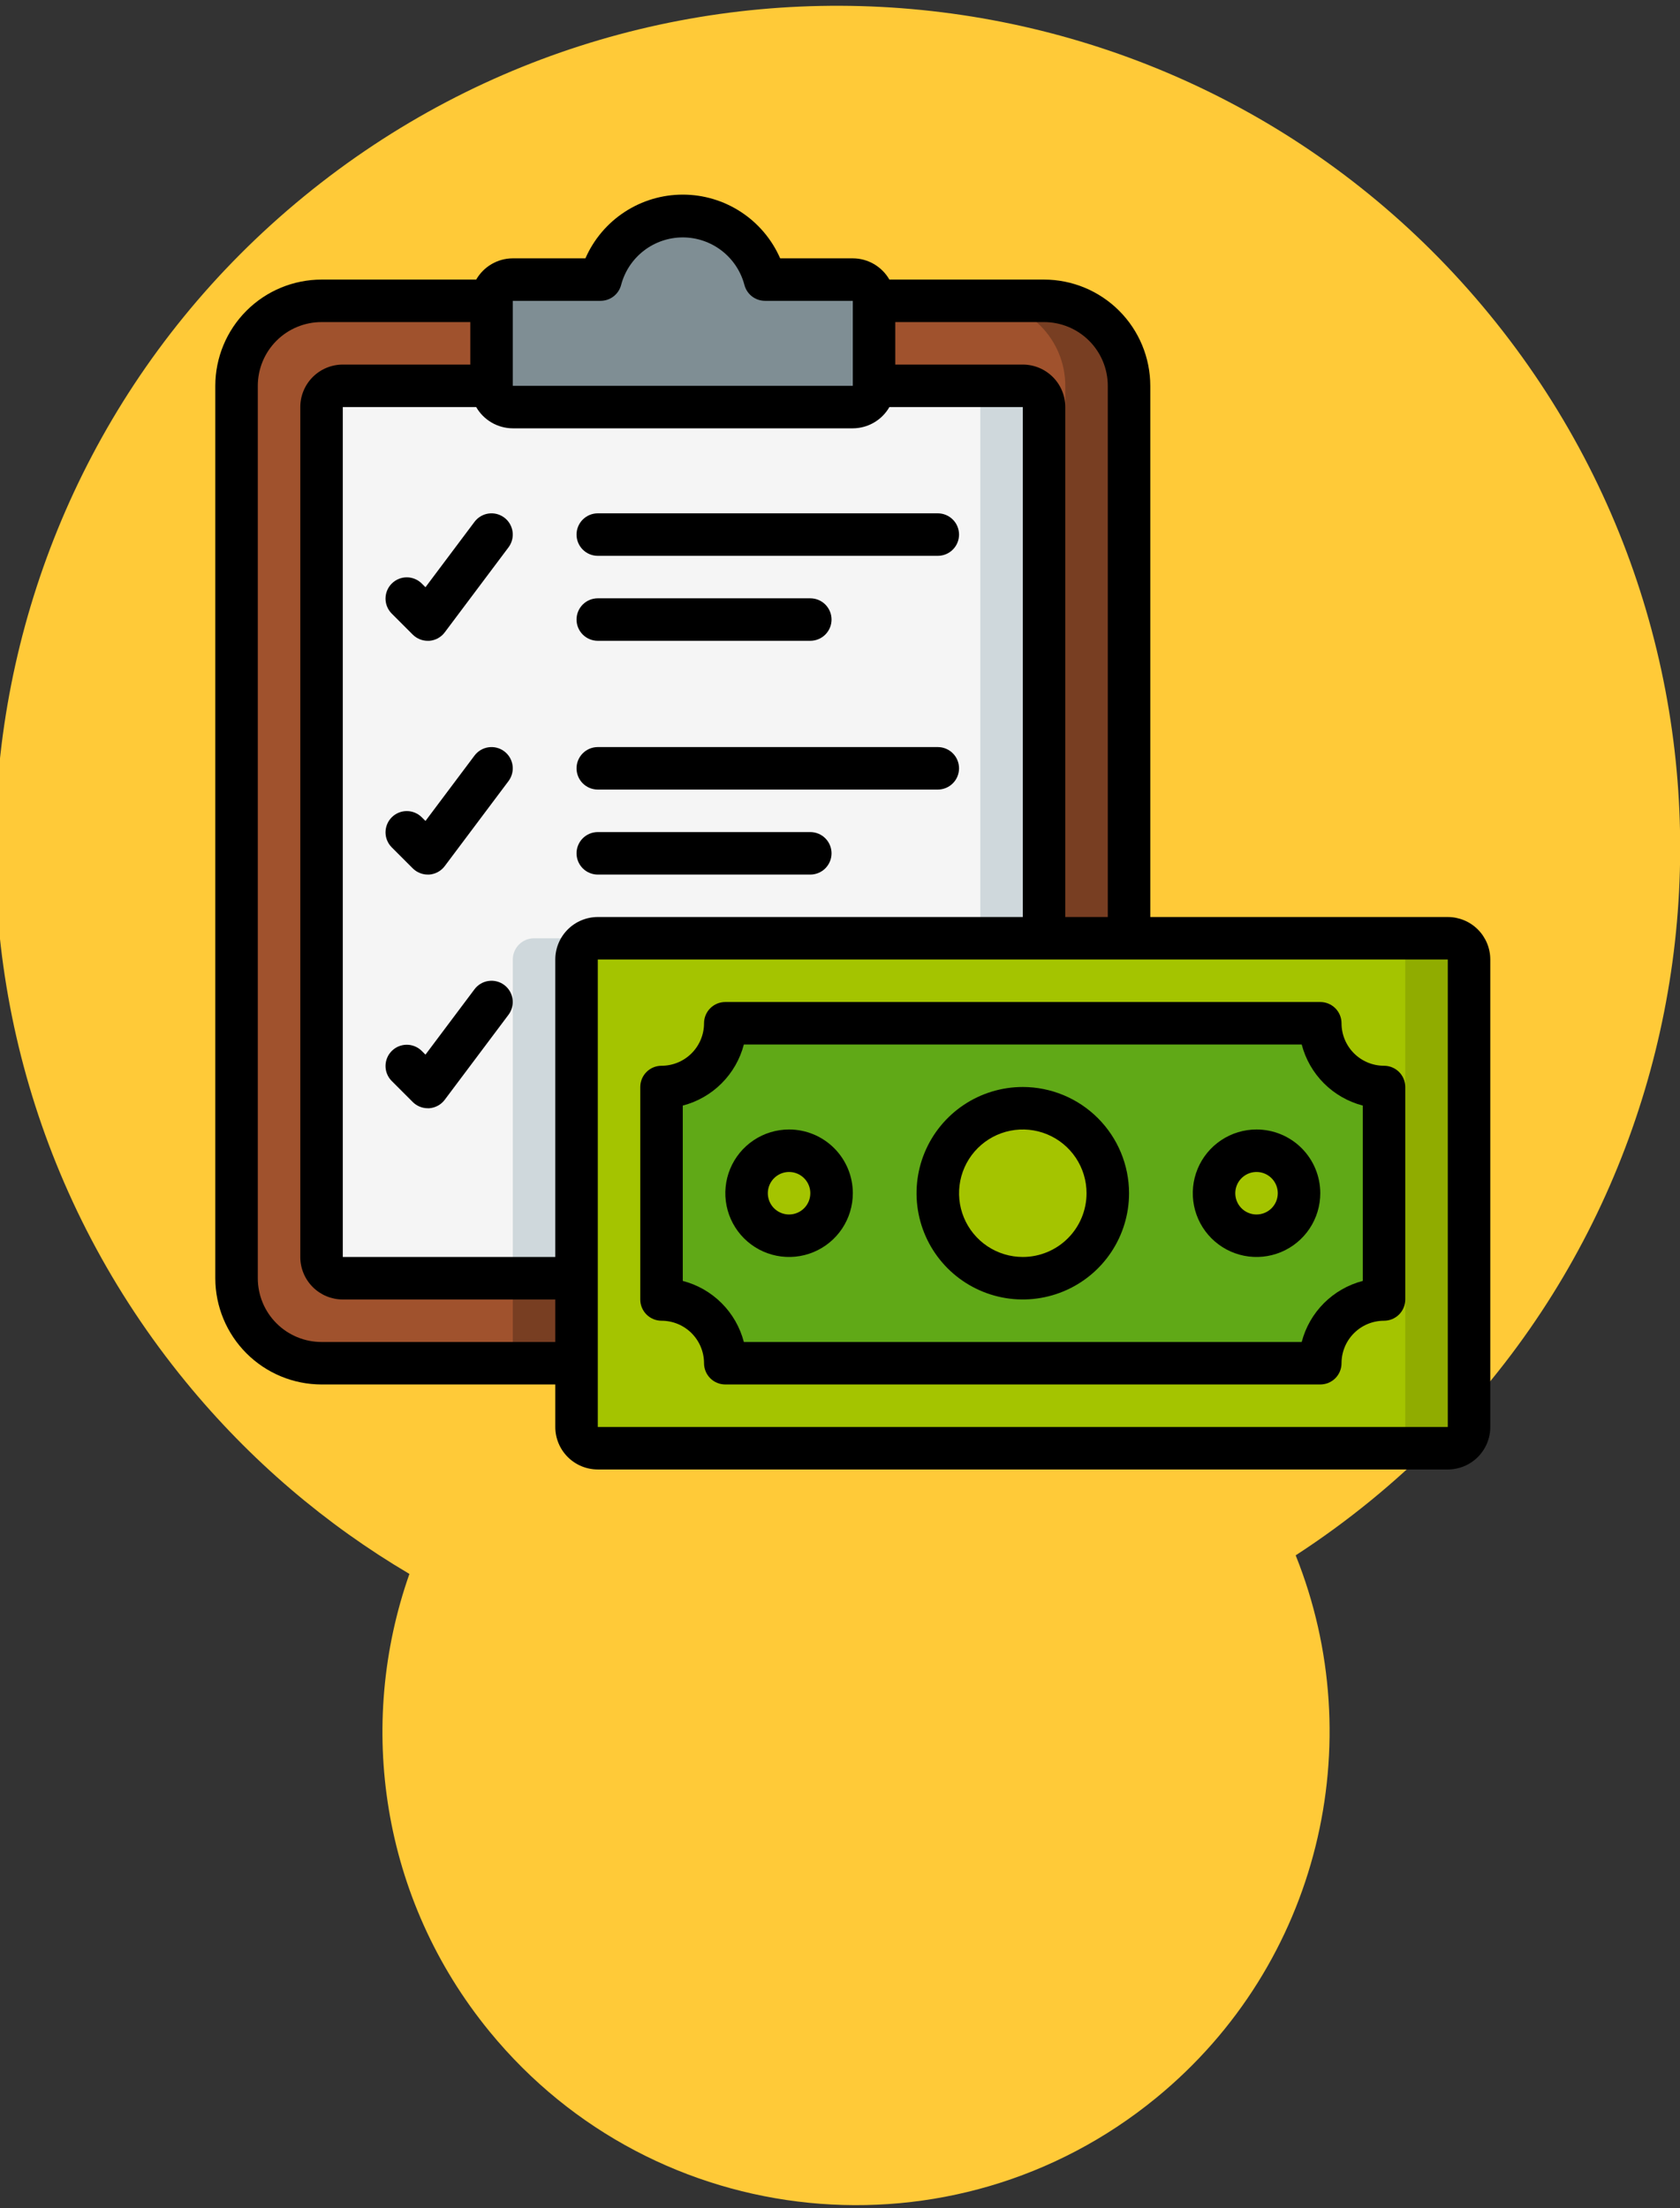 <svg width="194" height="255" viewBox="0 0 194 255" fill="none" xmlns="http://www.w3.org/2000/svg">
<rect x="0" y="0" width="194" height="255" fill="#333333" stroke="none"/>
<path d="M35.114 22.671C76.694 -11.36 137.987 -5.24 172.018 36.339C206.049 77.919 199.929 139.212 158.35 173.243C155.526 175.554 152.611 177.678 149.62 179.62C158.282 201.204 152.437 226.788 133.488 242.297C110.116 261.426 75.661 257.986 56.532 234.614C43.984 219.282 41.147 199.182 47.278 181.767C37.686 176.109 28.909 168.696 21.445 159.575C-12.586 117.996 -6.466 56.701 35.114 22.671Z" fill="#FFCA38"/>
<g clip-path="url(#clip0_2338_12562)">
<path d="M167.184 108.359H69.031C67.675 108.359 66.577 109.457 66.577 110.812V164.797C66.577 166.152 67.675 167.251 69.031 167.251H167.184C168.54 167.251 169.638 166.152 169.638 164.797V110.812C169.638 109.457 168.54 108.359 167.184 108.359Z" fill="#A4C400"/>
<path d="M167.185 108.359H159.824C160.474 108.359 161.099 108.617 161.559 109.077C162.019 109.537 162.277 110.162 162.277 110.812V164.797C162.277 165.448 162.019 166.072 161.559 166.532C161.099 166.992 160.474 167.251 159.824 167.251H167.185C167.836 167.251 168.46 166.992 168.92 166.532C169.38 166.072 169.639 165.448 169.639 164.797V110.812C169.639 110.162 169.38 109.537 168.92 109.077C168.46 108.617 167.836 108.359 167.185 108.359Z" fill="#90AC00"/>
<path d="M152.459 157.433C152.459 155.48 153.234 153.608 154.615 152.227C155.995 150.847 157.868 150.071 159.82 150.071V125.533C157.868 125.533 155.995 124.757 154.615 123.377C153.234 121.996 152.459 120.124 152.459 118.171H83.751C83.751 120.124 82.976 121.996 81.595 123.377C80.215 124.757 78.342 125.533 76.39 125.533V150.071C78.342 150.071 80.215 150.847 81.595 152.227C82.976 153.608 83.751 155.48 83.751 157.433H152.459Z" fill="#60A917"/>
<path d="M91.118 142.708C93.828 142.708 96.026 140.511 96.026 137.8C96.026 135.09 93.828 132.892 91.118 132.892C88.407 132.892 86.21 135.09 86.21 137.8C86.21 140.511 88.407 142.708 91.118 142.708Z" fill="#A4C400"/>
<path d="M145.102 142.708C147.812 142.708 150.01 140.511 150.01 137.8C150.01 135.09 147.812 132.892 145.102 132.892C142.391 132.892 140.194 135.09 140.194 137.8C140.194 140.511 142.391 142.708 145.102 142.708Z" fill="#A4C400"/>
<path d="M118.111 147.615C123.532 147.615 127.927 143.22 127.927 137.799C127.927 132.379 123.532 127.984 118.111 127.984C112.69 127.984 108.296 132.379 108.296 137.799C108.296 143.22 112.69 147.615 118.111 147.615Z" fill="#A4C400"/>
<path d="M130.376 44.557V108.357H69.029C68.379 108.357 67.754 108.615 67.294 109.075C66.834 109.536 66.576 110.16 66.576 110.811V157.434H37.13C34.526 157.434 32.03 156.399 30.189 154.559C28.348 152.718 27.314 150.221 27.314 147.618V44.557C27.314 41.954 28.348 39.457 30.189 37.616C32.03 35.776 34.526 34.741 37.13 34.741H56.76V44.557C56.76 45.208 57.019 45.832 57.479 46.292C57.939 46.752 58.563 47.011 59.214 47.011H98.476C99.126 47.011 99.751 46.752 100.211 46.292C100.671 45.832 100.929 45.208 100.929 44.557V34.741H120.56C123.163 34.741 125.66 35.776 127.501 37.616C129.341 39.457 130.376 41.954 130.376 44.557Z" fill="#A0522D"/>
<path d="M120.562 34.741H113.2C115.803 34.741 118.3 35.776 120.141 37.616C121.982 39.457 123.016 41.954 123.016 44.557V108.357H130.377V44.557C130.377 41.954 129.343 39.457 127.502 37.616C125.662 35.776 123.165 34.741 120.562 34.741Z" fill="#783E22"/>
<path d="M59.216 110.812V157.435H66.578V110.812C66.578 110.162 66.836 109.537 67.297 109.077C67.757 108.617 68.381 108.359 69.032 108.359H61.67C61.019 108.359 60.395 108.617 59.935 109.077C59.475 109.537 59.216 110.162 59.216 110.812Z" fill="#783E22"/>
<path d="M120.561 47.012V108.358H69.031C68.38 108.358 67.756 108.616 67.296 109.077C66.835 109.537 66.577 110.161 66.577 110.812V147.619H39.585C38.934 147.619 38.31 147.361 37.849 146.901C37.389 146.441 37.131 145.816 37.131 145.166V47.012C37.131 46.361 37.389 45.737 37.849 45.277C38.31 44.817 38.934 44.558 39.585 44.558H56.761C56.761 45.209 57.02 45.833 57.48 46.293C57.94 46.753 58.565 47.012 59.215 47.012H98.477C99.128 47.012 99.752 46.753 100.212 46.293C100.672 45.833 100.931 45.209 100.931 44.558H118.108C118.758 44.558 119.383 44.817 119.843 45.277C120.303 45.737 120.561 46.361 120.561 47.012Z" fill="#F5F5F5"/>
<path d="M118.11 44.558H110.748C111.399 44.558 112.023 44.817 112.483 45.277C112.943 45.737 113.202 46.361 113.202 47.012V108.358H120.563V47.012C120.563 46.361 120.305 45.737 119.845 45.277C119.385 44.817 118.76 44.558 118.11 44.558Z" fill="#CFD8DC"/>
<path d="M59.216 110.812V147.62H66.578V110.812C66.578 110.162 66.836 109.537 67.297 109.077C67.757 108.617 68.381 108.359 69.032 108.359H61.67C61.019 108.359 60.395 108.617 59.935 109.077C59.475 109.537 59.216 110.162 59.216 110.812Z" fill="#CFD8DC"/>
<path d="M100.933 34.739V44.555C100.933 45.206 100.675 45.83 100.215 46.29C99.754 46.75 99.13 47.009 98.48 47.009H59.218C58.567 47.009 57.943 46.75 57.483 46.29C57.023 45.83 56.764 45.206 56.764 44.555V34.739C56.764 34.089 57.023 33.465 57.483 33.004C57.943 32.544 58.567 32.286 59.218 32.286H69.352C69.901 30.185 71.131 28.326 72.85 26.999C74.568 25.672 76.678 24.952 78.849 24.952C81.02 24.952 83.13 25.672 84.848 26.999C86.566 28.326 87.796 30.185 88.345 32.286H98.48C99.13 32.286 99.754 32.544 100.215 33.004C100.675 33.465 100.933 34.089 100.933 34.739Z" fill="#7F8E94"/>
<path d="M159.822 123.081C158.52 123.081 157.272 122.564 156.352 121.643C155.431 120.723 154.914 119.475 154.914 118.173C154.914 117.522 154.656 116.898 154.196 116.438C153.735 115.978 153.111 115.719 152.46 115.719H83.753C83.102 115.719 82.478 115.978 82.018 116.438C81.558 116.898 81.299 117.522 81.299 118.173C81.299 119.475 80.782 120.723 79.862 121.643C78.941 122.564 77.693 123.081 76.391 123.081C75.74 123.081 75.116 123.339 74.656 123.799C74.196 124.26 73.937 124.884 73.937 125.535V150.073C73.937 150.724 74.196 151.348 74.656 151.808C75.116 152.268 75.74 152.527 76.391 152.527C77.693 152.527 78.941 153.044 79.862 153.964C80.782 154.885 81.299 156.133 81.299 157.434C81.299 158.085 81.558 158.709 82.018 159.17C82.478 159.63 83.102 159.888 83.753 159.888H152.46C153.111 159.888 153.735 159.63 154.196 159.17C154.656 158.709 154.914 158.085 154.914 157.434C154.914 156.133 155.431 154.885 156.352 153.964C157.272 153.044 158.52 152.527 159.822 152.527C160.473 152.527 161.097 152.268 161.557 151.808C162.017 151.348 162.276 150.724 162.276 150.073V125.535C162.276 124.884 162.017 124.26 161.557 123.799C161.097 123.339 160.473 123.081 159.822 123.081ZM157.368 147.928C155.672 148.37 154.124 149.257 152.884 150.496C151.644 151.736 150.758 153.284 150.316 154.981H85.897C85.456 153.284 84.569 151.736 83.329 150.496C82.09 149.257 80.542 148.37 78.845 147.928V127.679C80.542 127.237 82.09 126.351 83.329 125.111C84.569 123.871 85.456 122.323 85.897 120.627H150.316C150.758 122.323 151.644 123.871 152.884 125.111C154.124 126.351 155.672 127.237 157.368 127.679V147.928Z" fill="black"/>
<path d="M91.12 130.44C89.664 130.44 88.24 130.872 87.03 131.681C85.819 132.49 84.876 133.639 84.318 134.985C83.761 136.33 83.615 137.81 83.9 139.238C84.184 140.666 84.885 141.978 85.914 143.007C86.944 144.037 88.255 144.738 89.683 145.022C91.111 145.306 92.592 145.16 93.937 144.603C95.282 144.046 96.432 143.102 97.24 141.892C98.049 140.681 98.481 139.258 98.481 137.802C98.481 135.849 97.706 133.977 96.325 132.596C94.944 131.216 93.072 130.44 91.12 130.44ZM91.12 140.256C90.634 140.256 90.16 140.112 89.756 139.842C89.353 139.572 89.038 139.189 88.853 138.741C88.667 138.292 88.618 137.799 88.713 137.323C88.808 136.847 89.041 136.41 89.385 136.067C89.728 135.723 90.165 135.49 90.641 135.395C91.117 135.3 91.61 135.349 92.059 135.535C92.507 135.72 92.89 136.035 93.16 136.438C93.43 136.842 93.573 137.316 93.573 137.802C93.573 138.453 93.315 139.077 92.855 139.537C92.394 139.997 91.77 140.256 91.12 140.256Z" fill="black"/>
<path d="M145.1 130.44C143.644 130.44 142.22 130.872 141.01 131.681C139.799 132.49 138.856 133.639 138.298 134.985C137.741 136.33 137.595 137.81 137.879 139.238C138.164 140.666 138.865 141.978 139.894 143.007C140.924 144.037 142.235 144.738 143.663 145.022C145.091 145.306 146.572 145.16 147.917 144.603C149.262 144.046 150.412 143.102 151.22 141.892C152.029 140.681 152.461 139.258 152.461 137.802C152.461 135.849 151.686 133.977 150.305 132.596C148.924 131.216 147.052 130.44 145.1 130.44ZM145.1 140.256C144.614 140.256 144.14 140.112 143.736 139.842C143.333 139.572 143.018 139.189 142.833 138.741C142.647 138.292 142.598 137.799 142.693 137.323C142.788 136.847 143.021 136.41 143.364 136.067C143.708 135.723 144.145 135.49 144.621 135.395C145.097 135.3 145.59 135.349 146.039 135.535C146.487 135.72 146.87 136.035 147.14 136.438C147.409 136.842 147.553 137.316 147.553 137.802C147.553 138.453 147.295 139.077 146.835 139.537C146.375 139.997 145.75 140.256 145.1 140.256Z" fill="black"/>
<path d="M118.109 125.532C115.682 125.532 113.31 126.251 111.293 127.6C109.275 128.948 107.702 130.864 106.774 133.106C105.845 135.348 105.602 137.815 106.075 140.195C106.549 142.575 107.717 144.761 109.433 146.477C111.149 148.193 113.335 149.361 115.715 149.835C118.095 150.308 120.562 150.065 122.804 149.136C125.046 148.208 126.962 146.635 128.31 144.618C129.659 142.6 130.378 140.228 130.378 137.801C130.374 134.548 129.08 131.43 126.78 129.13C124.48 126.83 121.362 125.536 118.109 125.532ZM118.109 145.163C116.653 145.163 115.23 144.731 114.019 143.922C112.808 143.113 111.865 141.963 111.308 140.618C110.751 139.273 110.605 137.793 110.889 136.365C111.173 134.937 111.874 133.625 112.904 132.596C113.933 131.566 115.245 130.865 116.673 130.581C118.101 130.297 119.581 130.443 120.926 131C122.271 131.557 123.421 132.501 124.23 133.711C125.039 134.922 125.47 136.345 125.47 137.801C125.47 139.753 124.695 141.626 123.314 143.006C121.934 144.387 120.061 145.163 118.109 145.163Z" fill="black"/>
<path d="M167.185 105.904H132.831V44.558C132.827 41.305 131.533 38.187 129.233 35.886C126.933 33.586 123.815 32.292 120.562 32.288H102.703C102.275 31.545 101.66 30.927 100.918 30.496C100.177 30.065 99.335 29.837 98.477 29.835H90.09C89.135 27.648 87.562 25.786 85.565 24.48C83.568 23.172 81.233 22.476 78.847 22.476C76.46 22.476 74.125 23.172 72.128 24.48C70.131 25.786 68.558 27.648 67.603 29.835H59.216C58.358 29.837 57.516 30.065 56.775 30.496C56.033 30.927 55.417 31.545 54.99 32.288H37.131C33.878 32.292 30.76 33.586 28.46 35.886C26.16 38.187 24.866 41.305 24.862 44.558L24.862 147.619C24.866 150.872 26.16 153.99 28.46 156.29C30.76 158.59 33.878 159.884 37.131 159.888H64.123V164.796C64.123 166.098 64.641 167.346 65.561 168.266C66.481 169.187 67.73 169.704 69.031 169.704H167.185C168.486 169.704 169.735 169.187 170.655 168.266C171.575 167.346 172.092 166.098 172.092 164.796V110.811C172.092 109.51 171.575 108.262 170.655 107.341C169.735 106.421 168.486 105.904 167.185 105.904ZM127.923 44.558V105.904H123.016V47.012C123.016 45.71 122.499 44.462 121.578 43.541C120.658 42.621 119.41 42.104 118.108 42.104H103.385V37.196H120.562C122.514 37.196 124.387 37.972 125.767 39.352C127.148 40.733 127.923 42.605 127.923 44.558ZM59.216 34.742H69.35C69.895 34.742 70.425 34.561 70.856 34.226C71.286 33.892 71.593 33.423 71.728 32.895C72.144 31.325 73.067 29.936 74.354 28.946C75.641 27.955 77.22 27.418 78.844 27.418C80.468 27.418 82.047 27.955 83.334 28.946C84.621 29.936 85.544 31.325 85.96 32.895C86.095 33.424 86.403 33.893 86.834 34.228C87.266 34.562 87.797 34.743 88.343 34.742H98.477V44.558H59.216V34.742ZM37.131 154.981C35.179 154.981 33.306 154.205 31.926 152.824C30.545 151.444 29.77 149.571 29.77 147.619V44.558C29.77 42.605 30.545 40.733 31.926 39.352C33.306 37.972 35.179 37.196 37.131 37.196H54.308V42.104H39.585C38.283 42.104 37.035 42.621 36.115 43.541C35.194 44.462 34.677 45.71 34.677 47.012V145.165C34.677 146.467 35.194 147.715 36.115 148.636C37.035 149.556 38.283 150.073 39.585 150.073H64.123V154.981H37.131ZM64.123 110.811V145.165H39.585V47.012H54.99C55.417 47.755 56.033 48.373 56.775 48.804C57.516 49.235 58.358 49.463 59.216 49.465H98.477C99.335 49.463 100.177 49.235 100.918 48.804C101.66 48.373 102.275 47.755 102.703 47.012H118.108V105.904H69.031C67.73 105.904 66.481 106.421 65.561 107.341C64.641 108.262 64.123 109.51 64.123 110.811ZM69.031 164.796V110.811H167.185V164.796H69.031Z" fill="black"/>
<path d="M54.795 60.265L49.131 67.817L48.677 67.364C48.215 66.917 47.595 66.669 46.951 66.675C46.308 66.68 45.693 66.939 45.238 67.394C44.783 67.848 44.525 68.464 44.519 69.107C44.513 69.751 44.761 70.371 45.208 70.833L47.661 73.287C48.122 73.747 48.746 74.006 49.396 74.006H49.571C49.922 73.98 50.263 73.879 50.572 73.71C50.881 73.541 51.149 73.307 51.359 73.025L58.721 63.209C58.914 62.951 59.055 62.658 59.135 62.346C59.215 62.034 59.233 61.709 59.187 61.39C59.142 61.071 59.034 60.764 58.869 60.487C58.705 60.209 58.488 59.967 58.23 59.774C57.972 59.581 57.679 59.44 57.367 59.36C57.055 59.28 56.73 59.262 56.411 59.308C56.092 59.353 55.785 59.461 55.508 59.626C55.23 59.79 54.988 60.007 54.795 60.265Z" fill="black"/>
<path d="M69.031 64.191H108.292C108.943 64.191 109.567 63.932 110.027 63.472C110.488 63.012 110.746 62.388 110.746 61.737C110.746 61.086 110.488 60.462 110.027 60.002C109.567 59.542 108.943 59.283 108.292 59.283H69.031C68.38 59.283 67.756 59.542 67.296 60.002C66.835 60.462 66.577 61.086 66.577 61.737C66.577 62.388 66.835 63.012 67.296 63.472C67.756 63.932 68.38 64.191 69.031 64.191Z" fill="black"/>
<path d="M69.031 74.004H93.569C94.22 74.004 94.844 73.745 95.304 73.285C95.764 72.825 96.023 72.201 96.023 71.55C96.023 70.899 95.764 70.275 95.304 69.814C94.844 69.354 94.22 69.096 93.569 69.096H69.031C68.38 69.096 67.756 69.354 67.296 69.814C66.835 70.275 66.577 70.899 66.577 71.55C66.577 72.201 66.835 72.825 67.296 73.285C67.756 73.745 68.38 74.004 69.031 74.004Z" fill="black"/>
<path d="M54.795 87.258L49.131 94.811L48.677 94.358C48.215 93.91 47.595 93.663 46.951 93.669C46.308 93.674 45.693 93.932 45.238 94.387C44.783 94.842 44.525 95.458 44.519 96.101C44.513 96.745 44.761 97.364 45.208 97.827L47.661 100.281C48.122 100.741 48.746 101 49.396 101H49.571C49.922 100.974 50.263 100.873 50.572 100.704C50.881 100.535 51.149 100.301 51.359 100.019L58.721 90.203C59.111 89.683 59.279 89.028 59.187 88.384C59.095 87.74 58.751 87.158 58.23 86.768C57.71 86.377 57.055 86.21 56.411 86.302C55.767 86.394 55.185 86.738 54.795 87.258Z" fill="black"/>
<path d="M69.031 91.185H108.292C108.943 91.185 109.567 90.926 110.027 90.466C110.488 90.006 110.746 89.382 110.746 88.731C110.746 88.08 110.488 87.456 110.027 86.996C109.567 86.535 108.943 86.277 108.292 86.277H69.031C68.38 86.277 67.756 86.535 67.296 86.996C66.835 87.456 66.577 88.08 66.577 88.731C66.577 89.382 66.835 90.006 67.296 90.466C67.756 90.926 68.38 91.185 69.031 91.185Z" fill="black"/>
<path d="M93.569 101.001C94.22 101.001 94.844 100.743 95.304 100.283C95.764 99.822 96.023 99.198 96.023 98.547C96.023 97.897 95.764 97.272 95.304 96.812C94.844 96.352 94.22 96.094 93.569 96.094H69.031C68.38 96.094 67.756 96.352 67.296 96.812C66.835 97.272 66.577 97.897 66.577 98.547C66.577 99.198 66.835 99.822 67.296 100.283C67.756 100.743 68.38 101.001 69.031 101.001H93.569Z" fill="black"/>
<path d="M54.795 114.245L49.131 121.797L48.677 121.344C48.215 120.897 47.595 120.649 46.951 120.655C46.308 120.66 45.693 120.918 45.238 121.373C44.783 121.828 44.525 122.444 44.519 123.087C44.513 123.731 44.761 124.35 45.208 124.813L47.661 127.267C48.122 127.727 48.746 127.986 49.396 127.986H49.571C49.922 127.96 50.263 127.859 50.572 127.69C50.881 127.521 51.149 127.287 51.359 127.005L58.721 117.189C59.111 116.669 59.279 116.014 59.187 115.37C59.095 114.726 58.751 114.144 58.23 113.754C57.71 113.363 57.055 113.196 56.411 113.288C55.767 113.38 55.185 113.724 54.795 114.245Z" fill="black"/>
</g>
<defs>
<clipPath id="clip0_2338_12562">
<rect width="147.231" height="147.231" fill="white" transform="translate(24.862 22.469)"/>
</clipPath>
</defs>
</svg>
